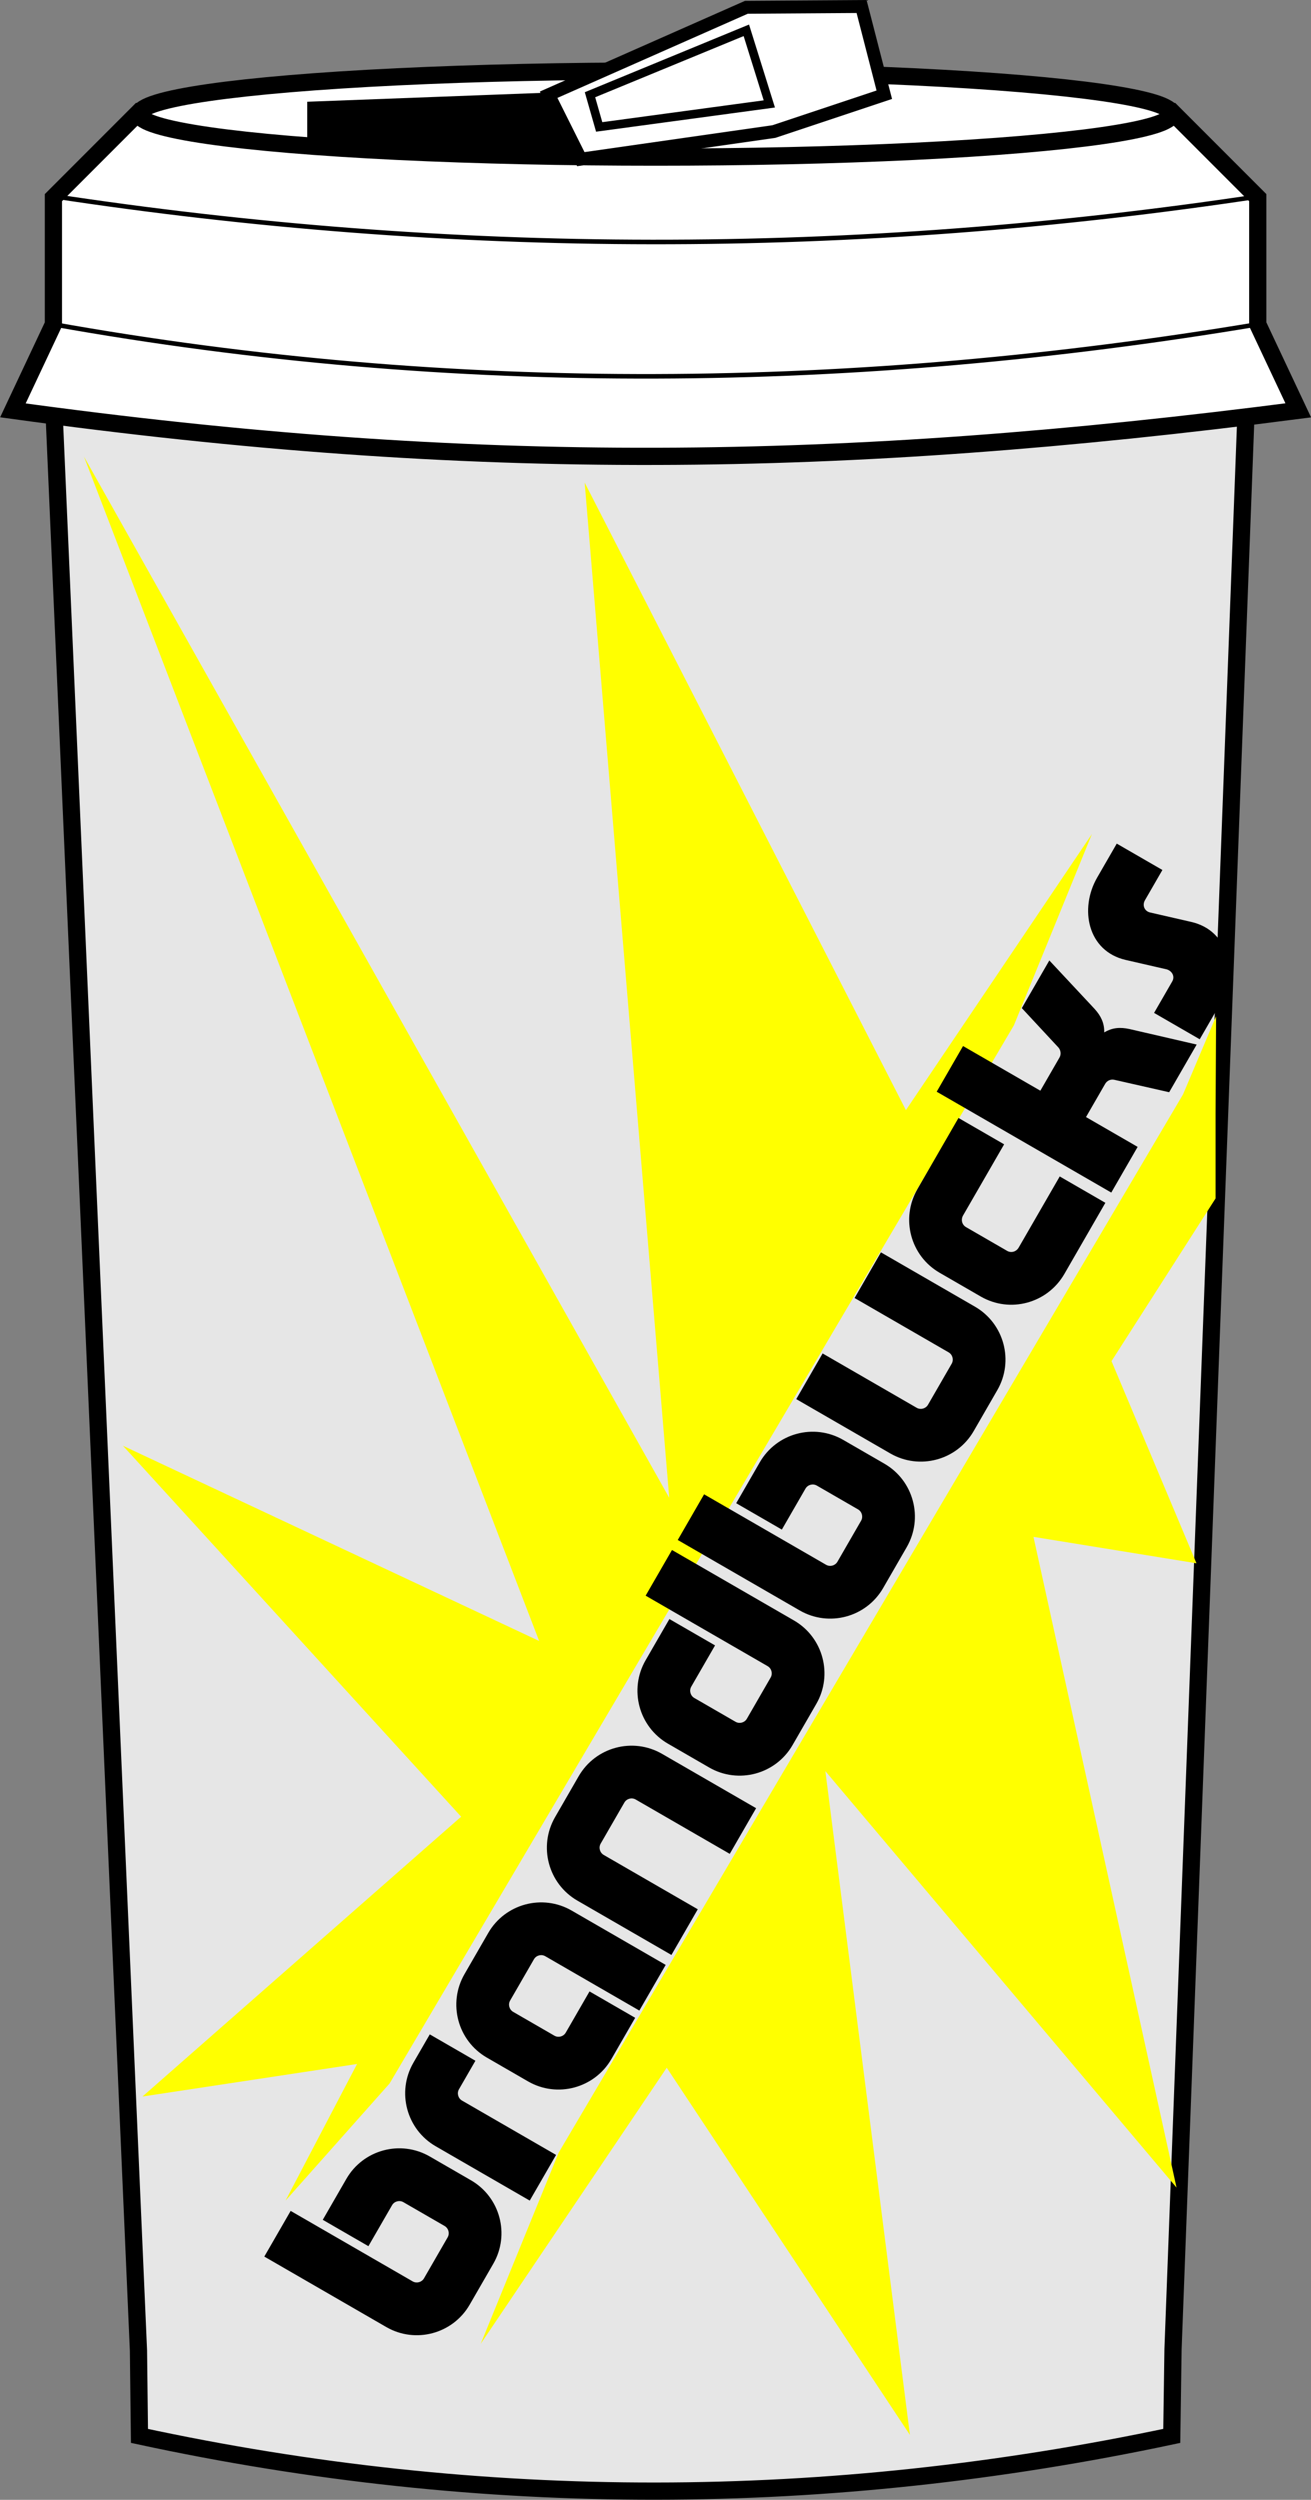 <?xml version="1.0" encoding="UTF-8"?>
<svg width="64.236mm" height="122.4mm" version="1.1" viewBox="0 0 64.236 122.4" xmlns="http://www.w3.org/2000/svg">
<rect x="0" y="0" width="64.236" height="122.4" fill="#808080" stroke="none"/>
<g transform="translate(-51.038 -65.333)">
<g transform="matrix(.843 0 0 .843 159.03 60.68)">
<path d="m-125.08 26.791c22.817 3.21 45.961 3.47 69.49 0.267l-4.335 114.91-0.073 5.034c-20 4.242-40 4.311-60 0l-0.058-4.954z" fill="#e6e6e6" fill-rule="evenodd" stroke="#000"/>
<path d="m-120 12-5 5v7.354l-2.354 5c26.76 3.687 48.134 3.438 74.708 0l-2.354-5v-7.354l-5-5z" fill="#fff" fill-rule="evenodd" stroke="#000"/>
<ellipse cx="-90" cy="12.146" rx="30" ry="2.5" fill="#fff" stroke="#000" stroke-linecap="round" stroke-linejoin="round"/>
<path d="m-125.08 16.902c23.079 3.516 46.5 3.611 70.292 0" fill="none" stroke="#000" stroke-width=".265px"/>
<path d="m-96.217 11.022 11.493-5.078 6.697-0.047 1.321 5.125-6.415 2.138-11.225 1.604z" fill="#fff" fill-rule="evenodd" stroke="#000" stroke-width=".75"/>
<path d="m-93.812 11.022 9.087-3.742 1.336 4.276-9.889 1.336z" fill="none" stroke="#000" stroke-width=".5"/>
<path d="m-95.95 11.022-14.165 0.535v2.405l15.234 0.535z" fill-rule="evenodd" stroke="#000" stroke-width=".265px"/>
<path d="m-125 24.354c23.333 4.164 46.667 3.898 70 0" fill="none" stroke="#000" stroke-width=".265px"/>
<path d="m-107.35 125.4-12.473 1.89 18.521-16.253-19.655-21.545 24.19 11.339-26.458-68.792 34.018 60.476-4.914-58.964 18.671 36.447 10.812-16.037-4.536 11.112-36.286 61.459-6.048 6.804z" fill="#ff0" fill-rule="evenodd"/>
<path d="m-57.452 70.214-4e-6 4.914-6.048 9.449 4.938 11.742-9.474-1.536 8.316 37.798-20.411-24.19 4.914 38.554-14.135-21.328-10.812 16.037 4.536-11.112 36.286-61.459 1.921-4.536z" fill="#ff0" fill-rule="evenodd"/>
<g transform="rotate(-60)" stroke-width=".314px" aria-label="brandbucks">
<path d="m-171.11-27.469v3.063h2.745c0.268 0 0.485 0.218 0.485 0.485v2.762c0 0.268-0.218 0.485-0.485 0.485h-2.745c-0.268 0-0.485-0.218-0.485-0.485v-8.185h-3.063v8.185c0 1.958 1.59 3.549 3.549 3.549h2.745c1.958 0 3.549-1.59 3.549-3.549v-2.762c0-1.958-1.59-3.549-3.549-3.549z"/>
<path d="m-160.58-27.469c-1.958 0-3.549 1.59-3.549 3.549v6.31h3.063v-6.31c0-0.268 0.218-0.485 0.485-0.485h1.908v-3.063z"/>
<path d="m-151.87-17.611v-3.063h-2.762c-0.268 0-0.485-0.218-0.485-0.485v-2.762c0-0.268 0.218-0.485 0.485-0.485h2.762c0.268 0 0.485 0.218 0.485 0.485v6.31h3.063v-6.31c0-1.958-1.59-3.549-3.549-3.549h-2.762c-1.958 0-3.549 1.59-3.549 3.549v2.762c0 1.958 1.59 3.549 3.549 3.549z"/>
<path d="m-141.36-24.406c0.268 0 0.485 0.218 0.485 0.485v6.31h3.063v-6.31c0-1.958-1.59-3.549-3.549-3.549h-2.745c-1.958 0-3.549 1.59-3.549 3.549v6.31h3.063v-6.31c0-0.268 0.218-0.485 0.485-0.485z"/>
<path d="m-133.58-27.469c-1.958 0-3.549 1.59-3.549 3.549v2.762c0 1.958 1.59 3.549 3.549 3.549h2.762c1.958 0 3.549-1.59 3.549-3.549v-8.185h-3.063v8.185c0 0.268-0.218 0.485-0.485 0.485h-2.762c-0.268 0-0.485-0.218-0.485-0.485v-2.762c0-0.268 0.218-0.485 0.485-0.485h2.762v-3.063z"/>
<path d="m-123.05-27.469v3.063h2.745c0.268 0 0.485 0.218 0.485 0.485v2.762c0 0.268-0.218 0.485-0.485 0.485h-2.745c-0.268 0-0.485-0.218-0.485-0.485v-8.185h-3.063v8.185c0 1.958 1.59 3.549 3.549 3.549h2.745c1.958 0 3.549-1.59 3.549-3.549v-2.762c0-1.958-1.59-3.549-3.549-3.549z"/>
<path d="m-112.52-20.674c-0.268 0-0.485-0.218-0.485-0.485v-6.31h-3.063v6.31c0 1.958 1.59 3.549 3.549 3.549h2.745c1.958 0 3.549-1.59 3.549-3.549v-6.31h-3.063v6.31c0 0.268-0.218 0.485-0.485 0.485z"/>
<path d="m-97.211-17.611v-3.063h-4.77c-0.285 0-0.502-0.218-0.502-0.485v-2.762c0-0.268 0.218-0.485 0.502-0.485h4.77v-3.063h-4.77c-1.975 0-3.565 1.59-3.565 3.549v2.762c0 1.958 1.59 3.549 3.565 3.549z"/>
<path d="m-93.46-17.611v-3.465h2.226c0.218 0 0.402 0.134 0.469 0.335l0.971 3.13h3.197l-1.172-3.833c-0.167-0.519-0.418-0.904-0.904-1.172 0.485-0.268 0.736-0.653 0.904-1.172l1.121-3.682h-3.197l-0.921 2.996c-0.067 0.184-0.251 0.335-0.469 0.335h-2.226v-5.189h-3.063v11.717z"/>
<path d="m-81.088-27.469c-2.092 0-3.984 1.657-3.314 3.833l0.72 2.343c0.067 0.318-0.117 0.619-0.452 0.619h-2.109v3.063h2.343c2.092 0 3.984-1.657 3.314-3.833l-0.72-2.343c-0.1-0.318 0.117-0.619 0.469-0.619h2.025v-3.063z"/>
</g>
</g>
</g>
</svg>
